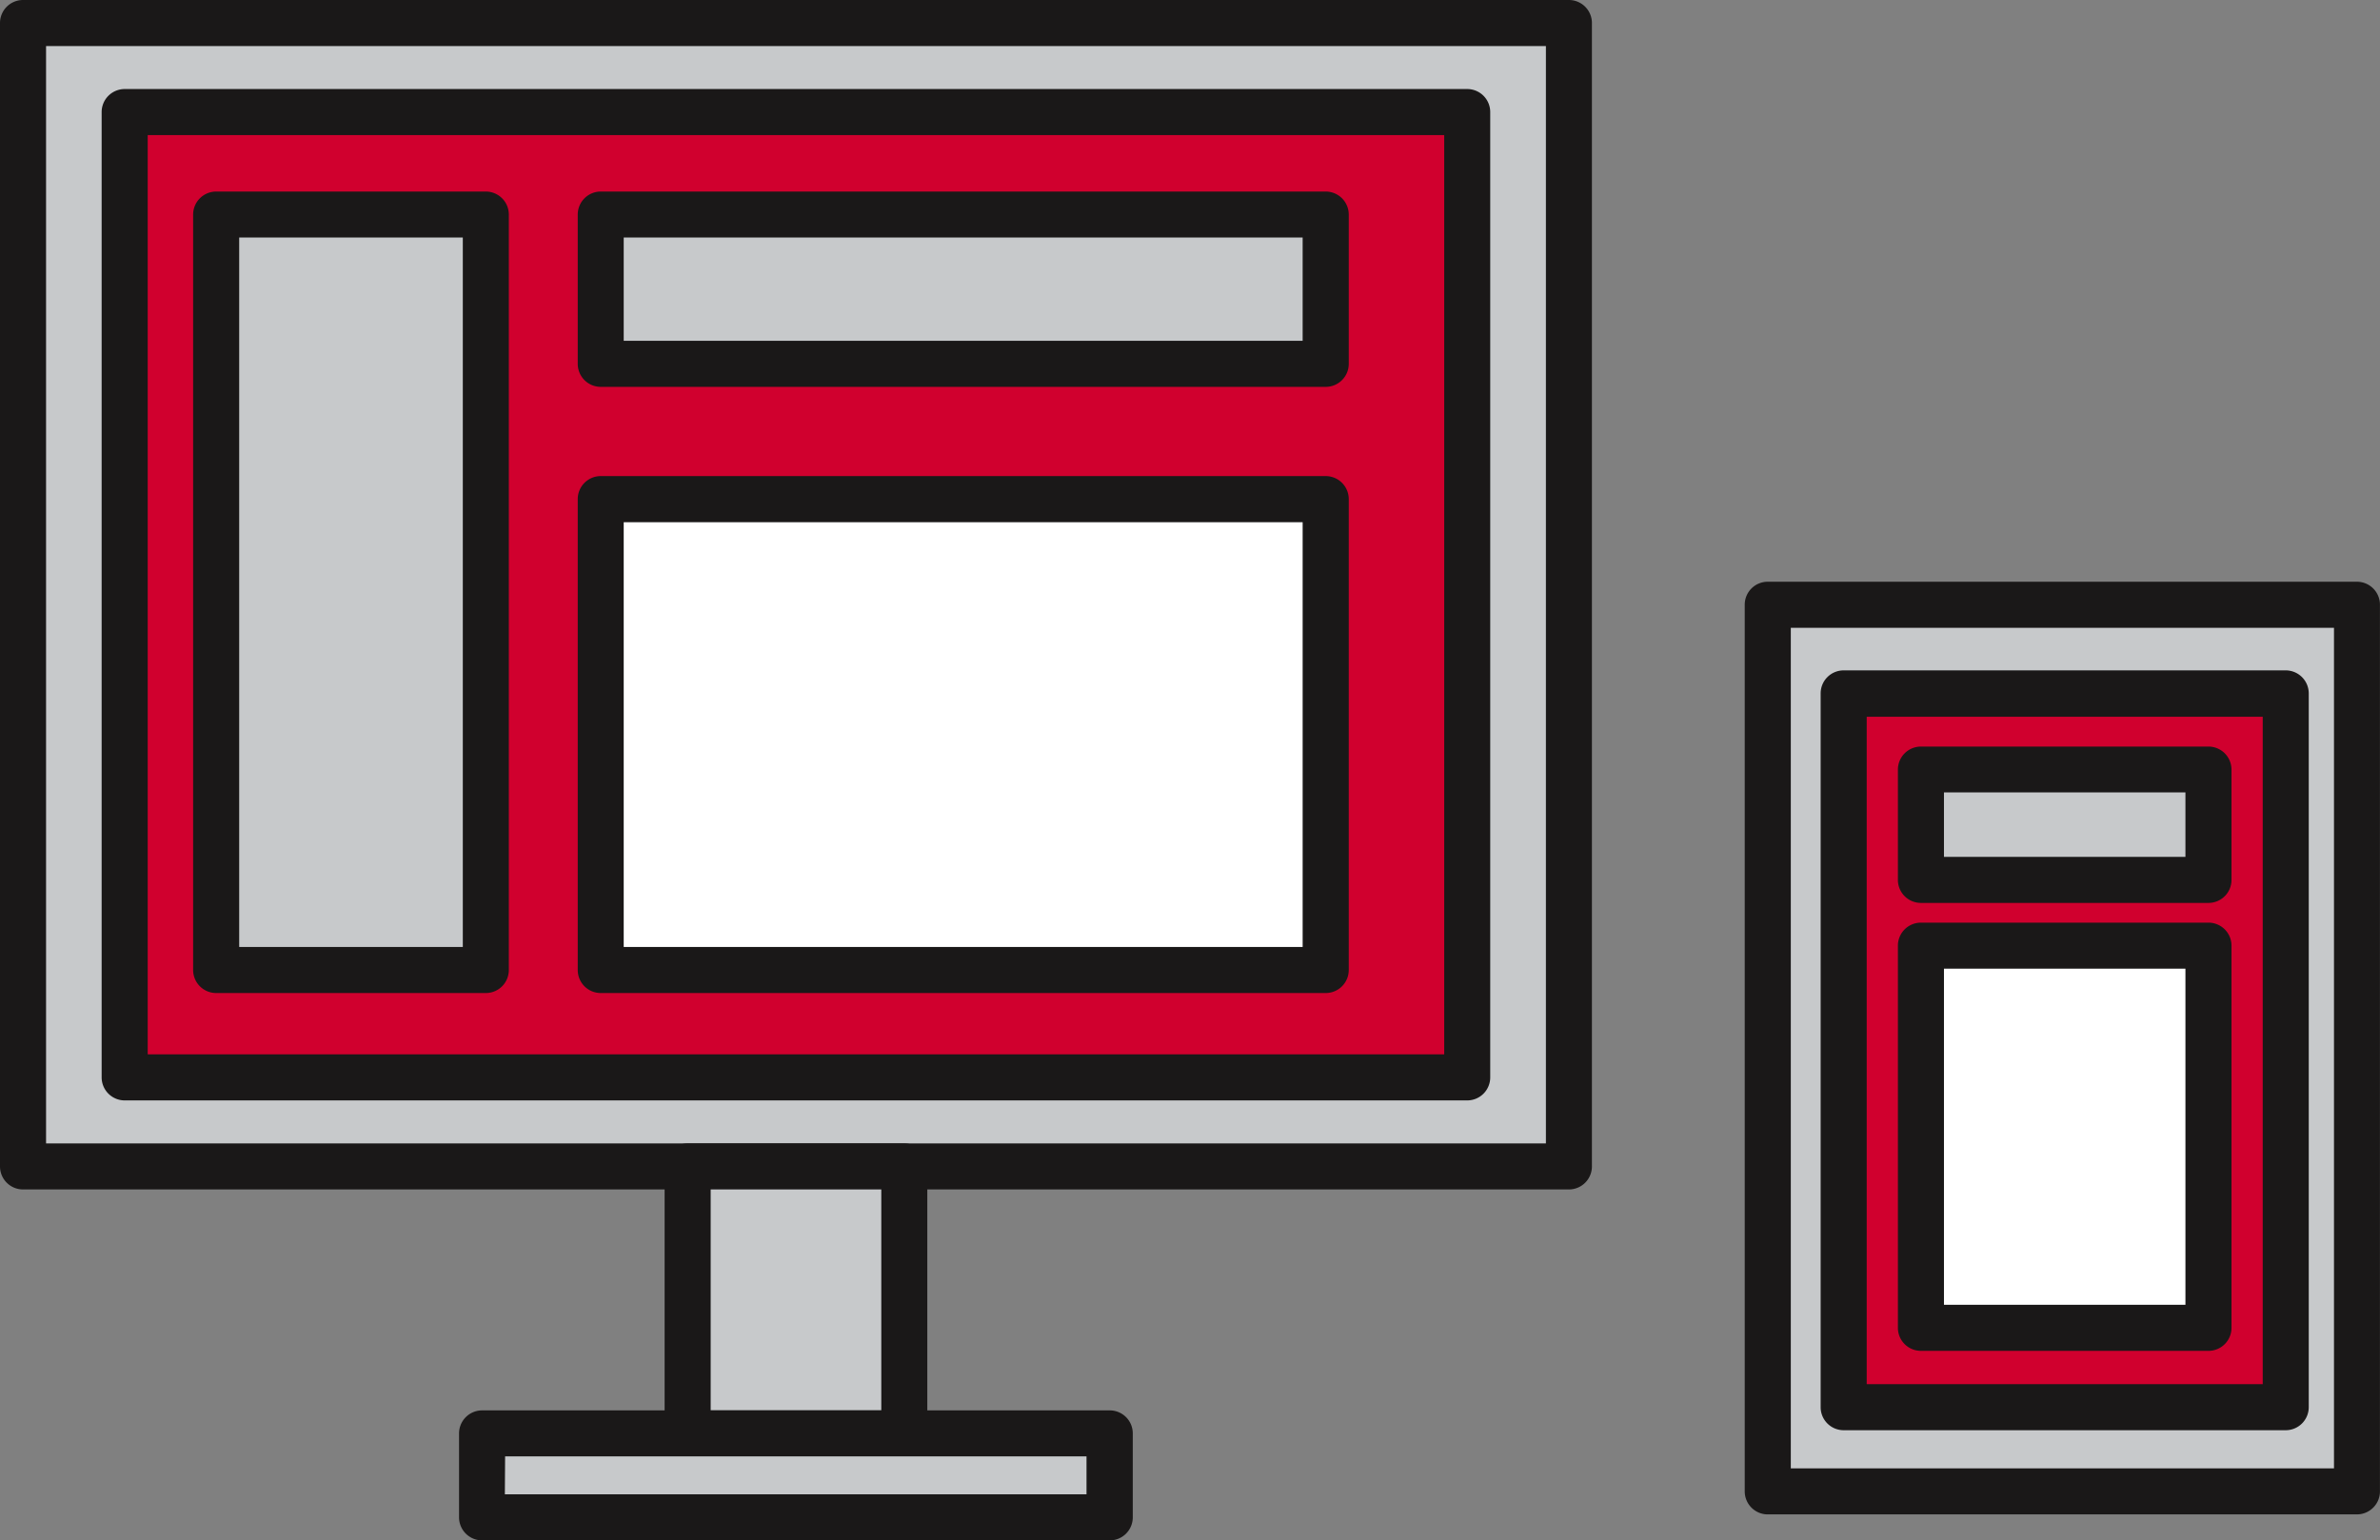 <svg xmlns="http://www.w3.org/2000/svg" width="48" height="31.073" viewBox="0 0 48 31.073">
  <rect x="0" y="0" width="48" height="31.073" fill="#808080" stroke="none"/>
  <g id="pc" transform="translate(-221.529 -272.813)">
    <g id="Group_491" data-name="Group 491" transform="translate(221.529 272.813)">
      <rect id="Rectangle_265" data-name="Rectangle 265" width="31.178" height="23.064" transform="translate(0.464 0.464)" fill="#c7c9cb"/>
      <path id="Path_699" data-name="Path 699" d="M253.171,296.807H221.993a.464.464,0,0,1-.464-.464V273.277a.464.464,0,0,1,.464-.464h31.178a.464.464,0,0,1,.464.464v23.065A.464.464,0,0,1,253.171,296.807Zm-30.713-.929h30.249V273.742H222.458Z" transform="translate(-221.529 -272.813)" fill="#1a1818"/>
    </g>
    <g id="Group_492" data-name="Group 492" transform="translate(223.579 274.609)">
      <rect id="Rectangle_266" data-name="Rectangle 266" width="27.077" height="19.473" transform="translate(0.465 0.464)" fill="#d0002e"/>
      <path id="Path_700" data-name="Path 700" d="M251.277,295.148H224.2a.465.465,0,0,1-.464-.464V275.21a.465.465,0,0,1,.464-.464h27.077a.464.464,0,0,1,.464.464v19.474A.464.464,0,0,1,251.277,295.148Zm-26.612-.929h26.148V275.675H224.665Z" transform="translate(-223.736 -274.746)" fill="#1a1818"/>
    </g>
    <g id="Group_493" data-name="Group 493" transform="translate(233.181 282.418)">
      <rect id="Rectangle_267" data-name="Rectangle 267" width="14.622" height="9.498" transform="translate(0.464 0.465)" fill="#fff"/>
      <path id="Path_701" data-name="Path 701" d="M249.159,293.58H234.537a.464.464,0,0,1-.464-.464v-9.5a.464.464,0,0,1,.464-.464h14.622a.465.465,0,0,1,.464.464v9.5A.465.465,0,0,1,249.159,293.58ZM235,292.651h13.693v-8.569H235Z" transform="translate(-234.073 -283.153)" fill="#1a1818"/>
    </g>
    <g id="Group_494" data-name="Group 494" transform="translate(233.181 276.677)">
      <rect id="Rectangle_268" data-name="Rectangle 268" width="14.622" height="3.011" transform="translate(0.464 0.465)" fill="#c7c9cb"/>
      <path id="Path_702" data-name="Path 702" d="M249.159,280.913H234.537a.464.464,0,0,1-.464-.464v-3.012a.464.464,0,0,1,.464-.464h14.622a.465.465,0,0,1,.464.464v3.012A.465.465,0,0,1,249.159,280.913ZM235,279.984h13.693V277.9H235Z" transform="translate(-234.073 -276.973)" fill="#1a1818"/>
    </g>
    <g id="Group_495" data-name="Group 495" transform="translate(225.424 276.677)">
      <rect id="Rectangle_269" data-name="Rectangle 269" width="5.439" height="15.238" transform="translate(0.464 0.465)" fill="#c7c9cb"/>
      <path id="Path_703" data-name="Path 703" d="M231.625,293.141h-5.439a.465.465,0,0,1-.464-.464V277.437a.465.465,0,0,1,.464-.464h5.439a.464.464,0,0,1,.464.464v15.239A.464.464,0,0,1,231.625,293.141Zm-4.974-.929h4.51V277.9h-4.51Z" transform="translate(-225.722 -276.973)" fill="#1a1818"/>
    </g>
    <g id="Group_496" data-name="Group 496" transform="translate(234.933 295.878)">
      <rect id="Rectangle_270" data-name="Rectangle 270" width="4.369" height="5.386" transform="translate(0.465 0.464)" fill="#c7c9cb"/>
      <path id="Path_704" data-name="Path 704" d="M240.793,303.958h-4.37a.465.465,0,0,1-.464-.464v-5.386a.464.464,0,0,1,.464-.464h4.37a.464.464,0,0,1,.464.464v5.386A.465.465,0,0,1,240.793,303.958Zm-3.905-.929h3.441v-4.457h-3.441Z" transform="translate(-235.959 -297.643)" fill="#1a1818"/>
    </g>
    <g id="Group_497" data-name="Group 497" transform="translate(230.787 301.263)">
      <rect id="Rectangle_271" data-name="Rectangle 271" width="12.661" height="1.694" transform="translate(0.464 0.464)" fill="#c7c9cb"/>
      <path id="Path_705" data-name="Path 705" d="M244.62,306.064H231.96a.465.465,0,0,1-.464-.464v-1.694a.465.465,0,0,1,.464-.464h12.66a.464.464,0,0,1,.464.464V305.6A.464.464,0,0,1,244.62,306.064Zm-12.2-.929h11.731v-.765H232.425Z" transform="translate(-231.496 -303.441)" fill="#1a1818"/>
    </g>
    <g id="Group_498" data-name="Group 498" transform="translate(256.717 284.548)">
      <rect id="Rectangle_272" data-name="Rectangle 272" width="11.884" height="17.885" transform="translate(0.464 0.464)" fill="#c7c9cb"/>
      <path id="Path_706" data-name="Path 706" d="M271.758,304.26H259.874a.464.464,0,0,1-.464-.464V285.91a.463.463,0,0,1,.464-.464h11.883a.464.464,0,0,1,.464.464V303.8A.465.465,0,0,1,271.758,304.26Zm-11.419-.929h10.955V286.375H260.339Z" transform="translate(-259.41 -285.446)" fill="#1a1818"/>
    </g>
    <g id="Group_499" data-name="Group 499" transform="translate(258.248 286.343)">
      <rect id="Rectangle_273" data-name="Rectangle 273" width="8.916" height="14.396" transform="translate(0.464 0.464)" fill="#d0002e"/>
      <path id="Path_707" data-name="Path 707" d="M270.438,302.7h-8.916a.464.464,0,0,1-.464-.464v-14.4a.464.464,0,0,1,.464-.464h8.916a.465.465,0,0,1,.464.464v14.4A.465.465,0,0,1,270.438,302.7Zm-8.451-.929h7.987V288.308h-7.987Z" transform="translate(-261.058 -287.379)" fill="#1a1818"/>
    </g>
    <g id="Group_500" data-name="Group 500" transform="translate(259.803 291.424)">
      <rect id="Rectangle_274" data-name="Rectangle 274" width="5.799" height="7.711" transform="translate(0.465 0.464)" fill="#fff"/>
      <path id="Path_708" data-name="Path 708" d="M269,301.487h-5.8a.464.464,0,0,1-.464-.464v-7.71a.464.464,0,0,1,.464-.464H269a.464.464,0,0,1,.464.464v7.71A.464.464,0,0,1,269,301.487Zm-5.335-.929h4.87v-6.781h-4.87Z" transform="translate(-262.733 -292.848)" fill="#1a1818"/>
    </g>
    <g id="Group_501" data-name="Group 501" transform="translate(259.803 287.872)">
      <rect id="Rectangle_275" data-name="Rectangle 275" width="5.799" height="2.226" transform="translate(0.465 0.465)" fill="#c7c9cb"/>
      <path id="Path_709" data-name="Path 709" d="M269,292.18h-5.8a.464.464,0,0,1-.464-.464v-2.226a.465.465,0,0,1,.464-.464H269a.465.465,0,0,1,.464.464v2.226A.464.464,0,0,1,269,292.18Zm-5.335-.929h4.87v-1.3h-4.87Z" transform="translate(-262.733 -289.025)" fill="#1a1818"/>
    </g>
  </g>
</svg>
